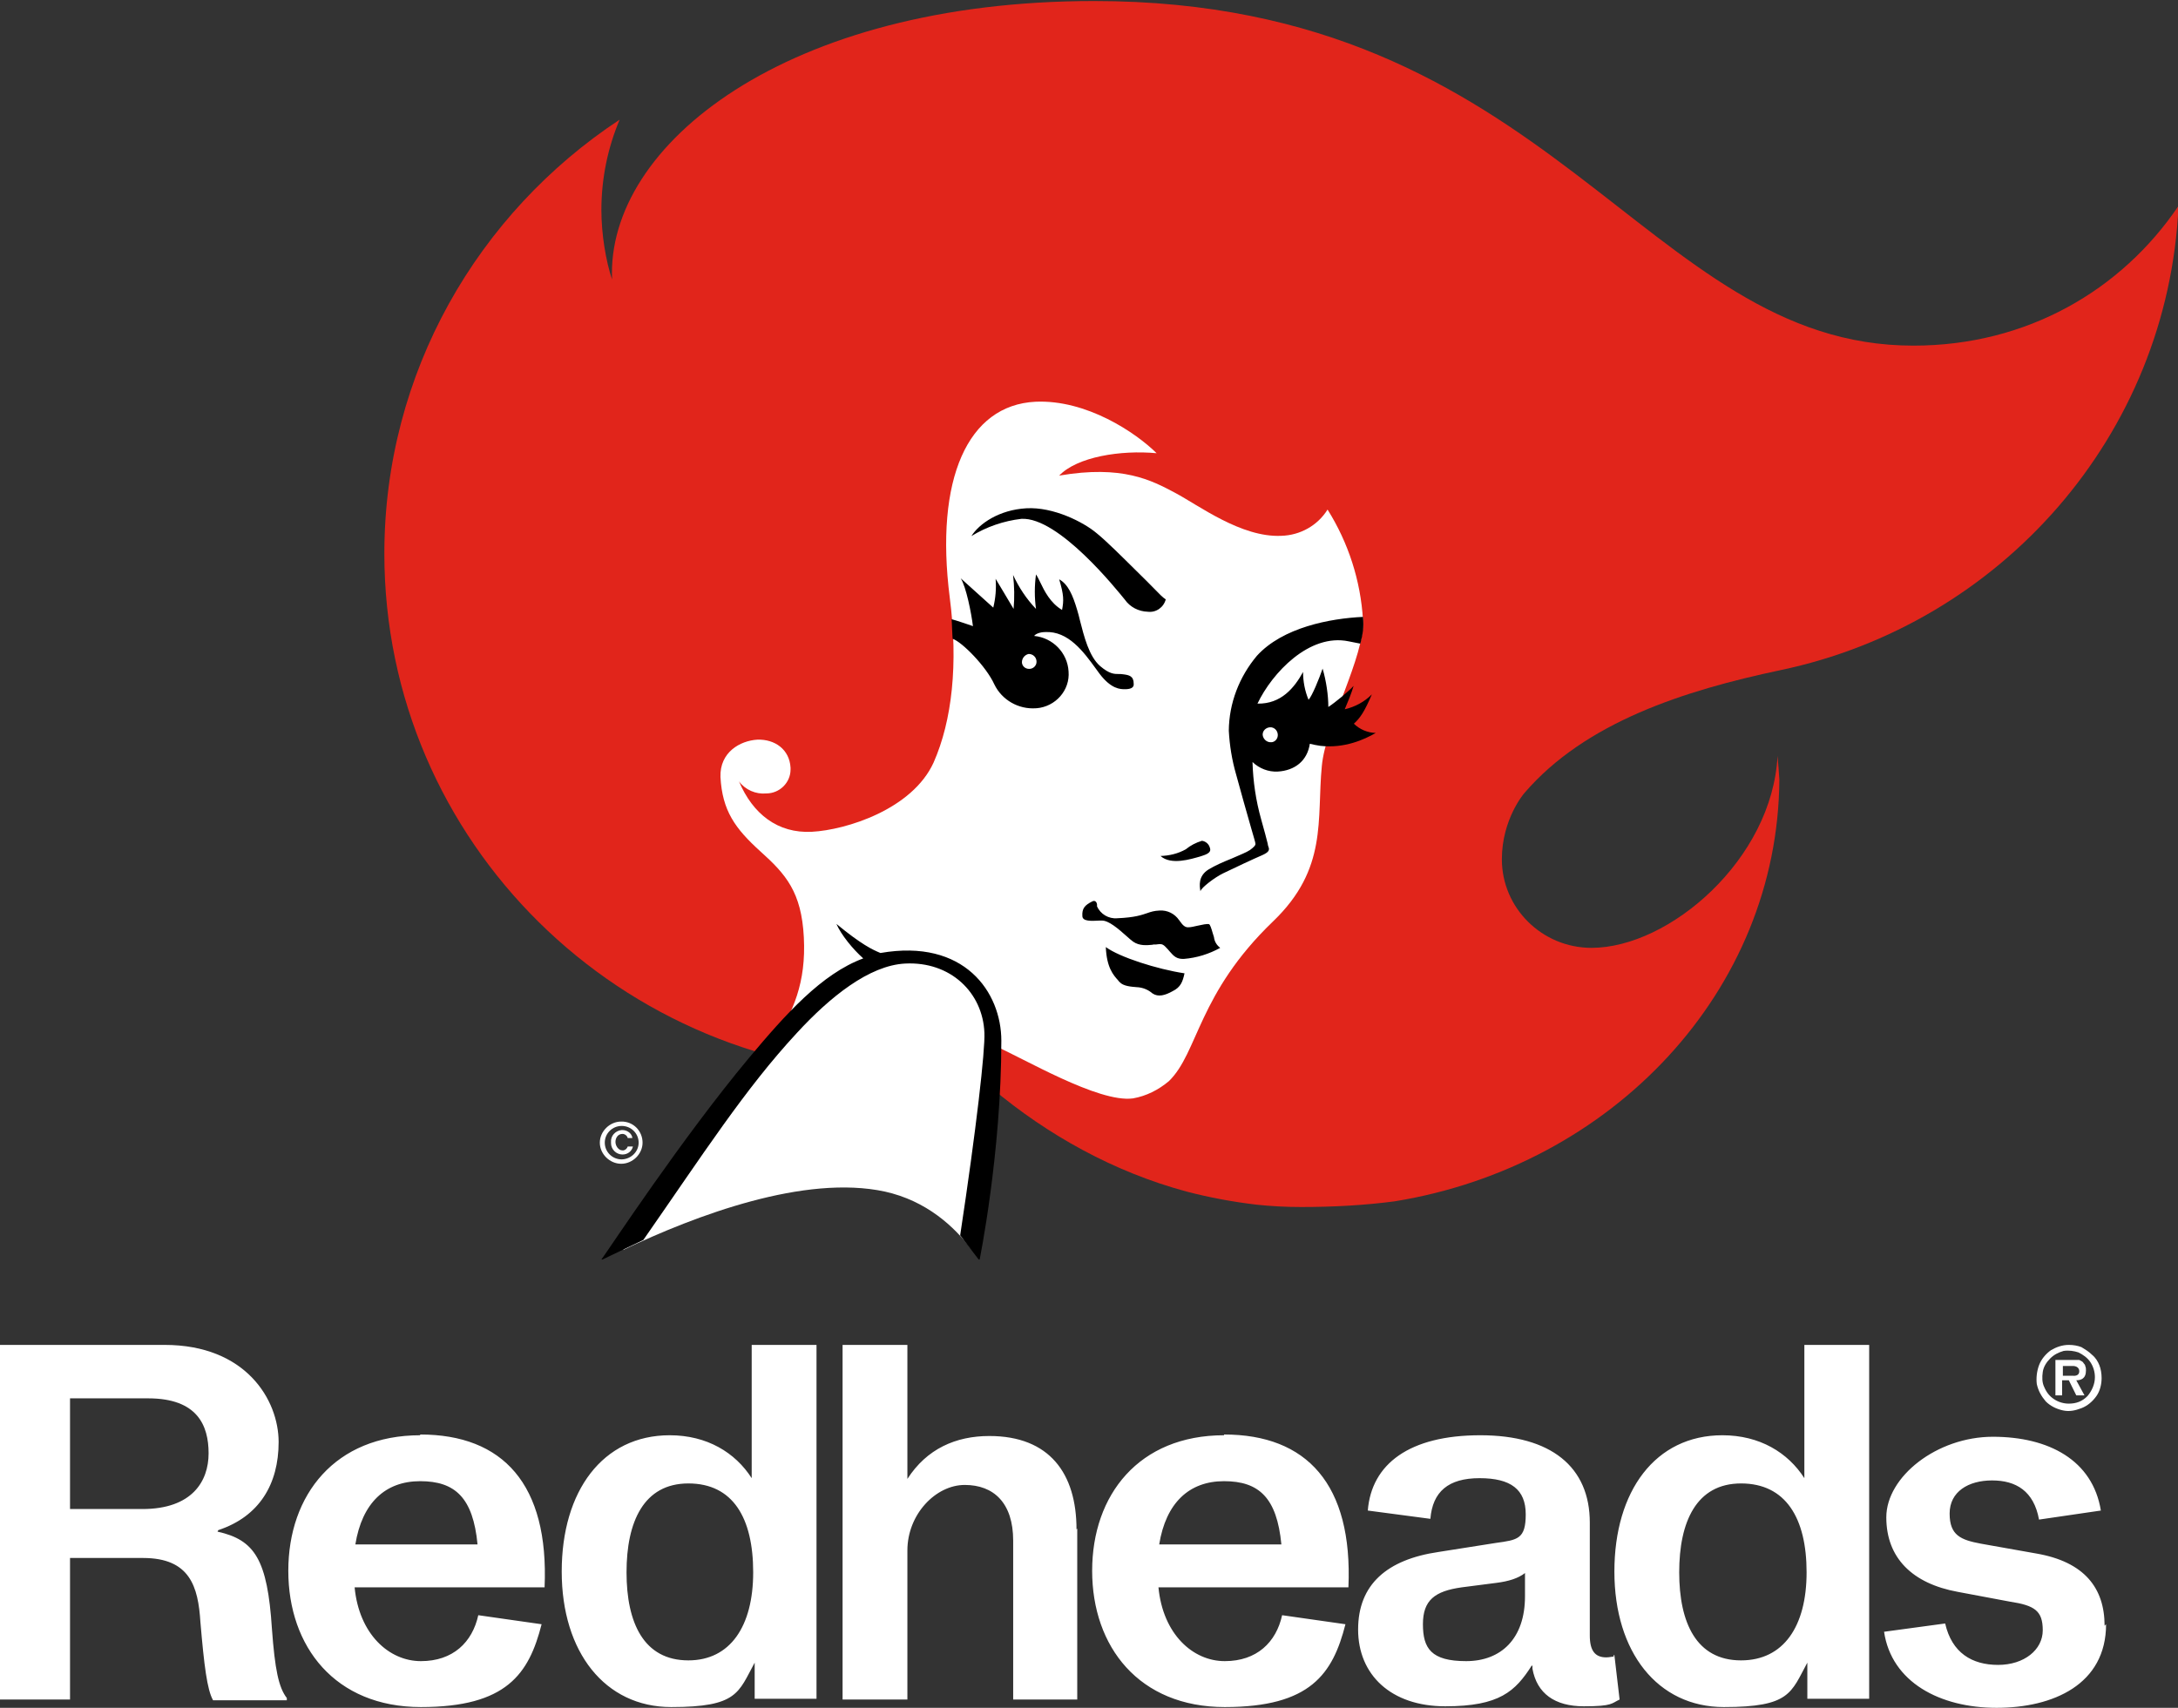 <svg xmlns="http://www.w3.org/2000/svg" fill="none" viewBox="0 0 306 240" height="240" width="306">
<rect x="0" y="0" width="306" height="240" fill="#333333" stroke="none"/>
<g clip-path="url(#clip0_54_61)">
<path fill="#E1251B" d="M153.716 0.145C110.447 0.145 85.152 20.398 85.994 39.277C85.116 36.673 84.493 32.912 84.493 29.512C84.493 25.027 85.409 20.723 87.056 16.817C67.142 29.946 54 52.369 54 77.794C54 118.265 87.166 151.032 128.128 151.032C131.02 151.032 133.839 150.887 136.658 150.562H136.804C137.61 151.358 138.451 152.153 139.33 152.913C147.164 159.495 156.499 164.703 166.712 167.452C169.897 168.284 173.191 168.899 176.559 169.296C178.609 169.513 180.696 169.622 182.819 169.622C187.431 169.622 191.787 169.369 195.924 168.826C226.527 163.871 249.809 139.242 249.992 109.549C249.919 108.464 249.845 107.343 249.736 106.222C249.003 120.761 234.544 133.202 223.598 133.202C216.643 133.202 211.006 127.596 211.006 120.761C211.006 115.082 214.154 111.466 214.154 111.466C222.72 101.484 236.63 97.035 250.138 94.178C281.144 87.668 304.609 61.158 306.073 28.933C298.056 40.796 284.768 48.572 268.844 48.572C230.883 48.608 218.291 0.145 153.716 0.145Z"></path>
<path fill="white" d="M88.19 161.123H88.922C88.776 161.774 88.19 162.244 87.458 162.244C86.58 162.244 85.847 161.52 85.847 160.652C85.847 160.58 85.847 160.58 85.847 160.508C85.774 159.64 86.433 158.916 87.312 158.808C87.385 158.808 87.385 158.808 87.458 158.808C88.117 158.808 88.776 159.278 88.849 159.929H88.19C88.117 159.604 87.788 159.35 87.458 159.35C86.799 159.35 86.47 159.929 86.47 160.472C86.47 161.014 86.873 161.665 87.458 161.665C87.751 161.701 88.081 161.448 88.19 161.123ZM90.277 160.58C90.277 162.171 88.886 163.546 87.275 163.546C85.665 163.546 84.273 162.171 84.273 160.58C84.273 158.989 85.665 157.614 87.275 157.614C88.996 157.578 90.277 158.953 90.277 160.58ZM89.728 160.58C89.728 159.278 88.666 158.229 87.348 158.229C86.031 158.229 84.969 159.278 84.969 160.58C84.969 161.882 86.031 162.931 87.348 162.931C88.666 162.895 89.728 161.846 89.728 160.58Z"></path>
<path fill="white" d="M191.494 87.126C191.165 81.592 189.444 76.275 186.516 71.61C185.125 73.852 182.672 75.227 180 75.299C174.399 75.552 168.432 71.031 165.101 69.259C161.769 67.487 157.706 65.317 148.811 66.836C151.337 64.196 157.45 63.219 162.502 63.69C159.573 60.796 152.654 56.131 145.48 56.456C135.962 56.926 131.313 67.306 133.436 83.979C134.644 93.31 133.765 101.267 131.166 107.162C128.165 113.744 118.867 116.638 114.071 116.891C109.276 117.144 105.761 114.395 103.821 109.802C104.7 110.996 106.201 111.647 107.665 111.502C109.532 111.502 111.069 109.983 111.069 108.138C111.069 108.066 111.069 107.994 111.069 107.885C110.923 105.317 108.873 103.871 106.42 103.943C103.968 104.088 101.112 105.715 101.222 109.187C101.478 113.925 103.272 116.421 106.823 119.639C110.41 122.858 112.607 125.354 112.936 131.719C113.266 138.084 111.472 142.171 108.617 146.62C105.944 150.815 94.853 164.233 87.531 175.662C97.854 170.743 113.083 165.029 124.321 167.452C130.178 168.754 134.095 172.37 136.548 175.662C137.28 170.671 139.33 155.3 139.549 146.873C143.686 148.645 154.302 155.01 159.17 154.359C161.037 154.034 162.758 153.166 164.222 151.936C168.359 147.922 168.285 139.64 178.865 129.477C186.589 122.063 184.978 115.155 185.71 107.668C186.223 101.918 191.75 92.261 191.494 87.126Z"></path>
<path fill="black" d="M146.834 88.825C150.092 88.644 152.252 91.61 154.009 94.033C154.156 94.25 154.339 94.467 154.485 94.684C156.132 96.854 157.414 96.854 158.036 96.854H158.072C158.695 96.854 159.354 96.71 159.28 96.095C159.28 95.01 158.658 94.865 157.78 94.757C157.56 94.721 157.377 94.721 157.194 94.721C156.535 94.721 155.876 94.721 154.558 93.599C152.984 92.225 152.289 89.368 151.74 87.234C151.593 86.655 151.483 86.149 151.337 85.715C150.715 83.617 150.056 82.098 148.811 81.411C149.47 83.617 149.47 84.377 149.214 85.715C147.566 84.739 146.724 83.039 146.139 81.809C145.919 81.375 145.736 80.977 145.553 80.724C145.333 82.352 145.333 83.979 145.553 85.57C144.199 84.16 143.137 82.532 142.332 80.796C142.515 82.388 142.551 83.979 142.405 85.57C142.185 85.172 139.879 81.339 139.879 81.339C139.989 82.713 139.879 84.051 139.55 85.389L134.974 81.266C135.742 82.46 136.475 86.185 136.694 87.993C136.621 87.957 136.548 87.957 136.401 87.885C135.742 87.668 134.388 87.198 133.692 87.017C133.692 87.017 133.766 87.885 133.766 88.355C133.766 88.753 133.839 89.766 133.839 89.766C135.193 90.236 138.561 93.672 139.696 96.167C140.758 98.373 143.1 99.712 145.553 99.531H145.59H145.626C148.298 99.314 150.348 96.999 150.129 94.359C149.982 91.755 147.932 89.621 145.297 89.368C145.48 89.079 146.139 88.825 146.834 88.825ZM145.626 92.912V92.948C145.663 93.491 145.224 93.961 144.674 93.997C144.638 93.997 144.601 93.997 144.565 93.997C144.016 93.997 143.576 93.563 143.576 93.057C143.576 92.514 143.979 92.008 144.528 91.9C145.114 91.9 145.59 92.334 145.626 92.912ZM143.503 72.912C141.014 73.201 138.598 74.033 136.475 75.335C137.573 73.599 140.355 71.646 144.199 71.429C148.006 71.212 152.252 73.382 154.082 74.937C155.473 76.058 157.706 78.301 159.647 80.218C160.159 80.724 160.672 81.23 161.111 81.664C163.234 83.834 163.307 83.907 163.783 84.232C163.49 85.353 162.429 86.113 161.257 85.968C159.976 85.932 158.768 85.317 158.036 84.268C156.938 82.93 148.738 72.623 143.503 72.912ZM163.051 120.29C164.296 120.254 165.504 119.965 166.602 119.35C167.261 118.808 168.029 118.41 168.871 118.157C169.384 118.229 169.823 118.591 169.97 119.097C170.116 119.495 170.116 119.893 168.945 120.254C168.871 120.29 168.762 120.327 168.615 120.363C167.334 120.724 164.515 121.629 163.051 120.29ZM155.364 133.093C157.267 134.504 162.575 136.204 166.419 136.782C166.163 137.976 165.87 138.735 164.771 139.278C163.673 139.893 162.721 140.146 161.916 139.603C161.33 139.097 160.635 138.808 159.866 138.735H159.793C158.914 138.663 157.816 138.591 157.304 138.012C157.231 137.94 157.157 137.867 157.084 137.759C156.425 137.036 155.473 135.951 155.364 133.093ZM171.434 133.202C169.86 134.07 168.139 134.612 166.309 134.757C165.284 134.793 164.881 134.323 164.369 133.744C164.186 133.527 163.966 133.274 163.71 133.021C163.307 132.623 163.051 132.659 162.685 132.696C162.538 132.732 162.355 132.732 162.136 132.732C162.063 132.732 161.989 132.732 161.916 132.768C161.147 132.84 160.086 132.949 159.207 132.334C158.951 132.153 158.622 131.864 158.219 131.502C157.157 130.562 155.766 129.332 154.778 129.368C154.668 129.368 154.558 129.368 154.485 129.368C153.24 129.441 152.106 129.477 152.069 128.753C151.996 127.668 152.398 127.198 153.497 126.656C153.973 126.439 154.192 126.981 154.119 127.343C154.595 128.464 155.766 129.151 156.974 129.043C159.5 128.934 160.415 128.573 161.184 128.319C161.696 128.139 162.136 127.994 162.905 127.958C164.003 127.885 165.028 128.392 165.65 129.296C165.687 129.332 165.723 129.368 165.76 129.441C166.126 129.947 166.455 130.381 167.041 130.309C167.297 130.309 167.773 130.2 168.249 130.092C168.908 129.947 169.567 129.802 169.86 129.875C170.006 129.911 170.189 130.453 170.372 131.104C170.445 131.285 170.482 131.502 170.555 131.683C170.629 132.334 170.958 132.84 171.434 133.202ZM190.213 101.701C191.092 100.905 191.714 100.001 192.739 97.578C191.714 98.626 190.359 99.35 188.932 99.675C189.408 98.554 189.884 97.397 190.176 96.384C189.591 97.071 187.577 98.735 186.626 99.35C186.626 97.722 186.333 95.697 185.82 93.961C185.344 95.371 184.319 97.867 183.844 98.337C183.331 97.108 183.075 95.769 183.075 94.431C181.867 96.637 180 98.952 176.669 98.88C178.719 94.576 183.953 88.97 189.481 90.127L191.128 90.453C191.458 89.151 191.641 88.138 191.494 86.692C186.845 86.909 180.219 88.174 176.595 92.153C174.106 95.118 172.678 98.807 172.642 102.677C172.752 104.739 173.081 106.8 173.667 108.826C174.253 110.959 175.204 114.395 175.827 116.529C176.156 117.65 176.376 118.41 176.376 118.518C176.449 118.771 176.156 119.061 175.607 119.459C175.131 119.784 174.106 120.182 173.045 120.652C171.873 121.122 170.629 121.665 169.823 122.171C168.286 123.111 168.542 124.522 168.652 125.245C168.798 124.703 170.702 123.292 171.8 122.75C172.898 122.207 176.376 120.58 177.328 120.182C178.206 119.784 178.426 119.495 178.206 118.988C178.169 118.916 178.133 118.771 178.096 118.518C177.95 117.94 177.657 116.782 177.181 115.119C176.449 112.515 176.046 109.802 175.973 107.09C176.925 107.994 178.206 108.5 179.524 108.428C181.903 108.283 183.66 106.945 184.027 104.522C184.466 104.63 184.978 104.739 185.491 104.811C188.895 105.209 191.714 103.907 193.288 103.003C192.117 102.967 191.018 102.496 190.213 101.701ZM178.682 104.305C178.645 104.305 178.609 104.305 178.572 104.305C177.986 104.341 177.474 103.871 177.401 103.292C177.364 102.713 177.84 102.243 178.426 102.207C179.011 102.171 179.487 102.641 179.524 103.22C179.561 103.762 179.194 104.232 178.682 104.305ZM140.684 146.258C140.684 162.099 137.609 177.145 137.609 177.145L134.9 173.6C137.17 158.627 138.415 147.632 138.305 145.137C138.085 139.495 133.546 135.083 127.176 135.408C122.125 135.661 116.597 140.11 111.948 145.173C104.7 152.985 98.77 162.208 90.387 174.251L84.42 177.108C85.811 175.192 95.805 159.965 105.249 148.645C110.374 142.533 115.426 136.855 121.283 134.685C119.819 133.383 118.171 131.357 117.512 129.838C121.027 132.732 122.564 133.455 123.699 133.925C135.486 131.864 140.684 139.423 140.684 146.258Z" clip-rule="evenodd" fill-rule="evenodd"></path>
</g>
<g clip-path="url(#clip1_54_61)">
<path fill="white" d="M293.069 192.598C293.069 192.386 293.069 192.174 292.965 191.963C292.965 191.751 292.755 191.645 292.651 191.434C292.546 191.328 292.337 191.222 292.127 191.116C291.918 191.116 291.709 191.116 291.499 191.116H288.778V196.089H289.72V193.973H290.662L291.709 196.089H292.86L291.709 193.973C292.337 193.973 293.069 193.761 293.069 192.598ZM291.29 193.338H289.825V191.963H291.29C291.29 191.963 292.127 191.963 292.127 192.703C292.127 193.444 291.29 193.338 291.29 193.338ZM294.953 191.857C294.744 191.328 294.43 190.799 293.907 190.376C293.488 189.952 292.965 189.635 292.441 189.317C291.918 189.106 291.29 189 290.662 189C289.72 189 288.883 189.317 288.15 189.741C287.417 190.27 286.789 191.01 286.475 191.857C286.161 192.703 286.057 193.656 286.161 194.502C286.371 195.454 286.789 196.195 287.417 196.936C288.045 197.571 288.883 197.994 289.825 198.205C290.767 198.417 291.604 198.205 292.441 197.888C293.279 197.571 294.011 196.936 294.535 196.195C295.058 195.454 295.267 194.502 295.267 193.656C295.267 193.021 295.163 192.386 294.953 191.857ZM293.279 196.195C292.546 196.936 291.709 197.253 290.662 197.253C289.929 197.253 289.197 197.041 288.569 196.618C287.941 196.195 287.522 195.666 287.208 194.925C286.894 194.29 286.894 193.55 286.999 192.809C287.103 192.068 287.522 191.434 288.045 190.905C288.569 190.376 289.197 190.058 289.929 189.846C290.662 189.741 291.395 189.846 292.023 190.058C292.651 190.376 293.279 190.799 293.697 191.434C294.116 192.068 294.325 192.809 294.325 193.55C294.325 194.502 293.907 195.454 293.279 196.195Z" clip-rule="evenodd" fill-rule="evenodd"></path>
<path fill="white" d="M30.668 215.029C36.424 213.124 39.146 208.575 39.146 202.649C39.146 196.724 34.54 189 23.131 189H0V238.836H9.839V218.944H20.096C26.69 218.944 27.842 222.965 28.156 227.938C28.679 234.075 29.098 237.461 29.935 238.942H40.297V238.624C39.146 237.143 38.622 234.604 38.204 228.89C37.576 219.156 35.796 216.405 30.563 215.241L30.668 215.029ZM19.991 212.066H9.839V196.512H20.829C27.737 196.512 29.307 200.322 29.307 204.237C29.307 208.151 27.004 212.066 19.991 212.066ZM59.032 201.697C47.1 201.697 40.506 210.056 40.506 220.743C40.506 231.429 47.1 239.894 59.137 239.894C71.174 239.894 74.314 235.239 76.093 228.255L67.197 226.985C66.359 230.795 63.638 233.44 59.137 233.44C54.636 233.44 50.45 229.631 49.822 223.071H76.512C77.14 208.575 70.651 201.591 59.032 201.591V201.697ZM49.926 217.039C50.868 211.22 54.113 208.151 59.032 208.151C63.952 208.151 66.464 210.479 67.092 217.039H49.926ZM105.61 207.728C103.307 204.131 99.33 201.697 94.096 201.697C84.676 201.697 78.919 209.527 78.919 220.849C78.919 232.17 84.99 239.894 94.305 239.894C103.621 239.894 103.726 237.884 106.028 233.651V238.73H114.716V189H105.61V207.728ZM96.713 233.334C90.433 233.334 88.025 228.044 88.025 220.954C88.025 213.865 90.433 208.469 96.713 208.469C102.993 208.469 105.819 213.336 105.819 220.954C105.819 228.573 102.574 233.334 96.713 233.334ZM151.349 214.817V238.836H142.348V216.51C142.348 211.22 139.627 208.68 135.545 208.68C131.463 208.68 127.485 212.807 127.485 217.886V238.836H118.379V189H127.485V207.834C130.207 203.602 134.289 201.803 138.999 201.803C147.477 201.803 151.245 207.093 151.245 214.923L151.349 214.817ZM171.969 201.697C160.037 201.697 153.443 210.056 153.443 220.743C153.443 231.429 160.037 239.894 172.074 239.894C184.11 239.894 187.25 235.239 189.03 228.255L180.133 226.985C179.296 230.795 176.574 233.44 172.074 233.44C167.573 233.44 163.386 229.631 162.758 223.071H189.448C190.076 208.575 183.587 201.591 171.969 201.591V201.697ZM162.863 217.039C163.805 211.22 167.05 208.151 171.969 208.151C176.888 208.151 179.4 210.479 180.028 217.039H162.863ZM226.71 232.805C226.501 232.805 226.082 232.911 225.663 232.911C224.093 232.911 223.361 231.959 223.361 229.842V213.971C223.361 206.141 217.918 201.697 207.975 201.697C198.031 201.697 192.693 205.718 192.17 212.278L200.962 213.442C201.276 209.633 203.474 207.728 207.87 207.728C212.266 207.728 214.359 209.315 214.359 212.807C214.359 216.299 213.208 216.405 210.173 216.828L202.113 218.098C194.891 219.156 190.809 222.647 190.809 228.996C190.809 235.344 195.414 239.788 203.055 239.788C210.696 239.788 212.894 237.672 215.197 234.075H215.301V234.498C215.929 237.99 218.441 239.788 222.523 239.788C226.605 239.788 226.396 239.365 227.547 238.836L226.815 232.593H226.71V232.805ZM214.255 224.34C214.255 230.266 210.905 233.44 205.986 233.44C201.066 233.44 199.915 231.641 199.915 228.255C199.915 224.869 201.59 223.6 205.358 223.071L210.277 222.436C211.952 222.224 213.313 221.801 214.255 221.06V224.446V224.34ZM253.505 207.728C251.202 204.131 247.225 201.697 241.992 201.697C232.571 201.697 226.815 209.527 226.815 220.849C226.815 232.17 232.885 239.894 242.201 239.894C251.516 239.894 251.621 237.884 253.924 233.651V238.73H262.611V189H253.505V207.728ZM244.608 233.334C238.328 233.334 235.921 228.044 235.921 220.954C235.921 213.865 238.328 208.469 244.608 208.469C250.888 208.469 253.819 213.336 253.819 220.954C253.819 228.573 250.574 233.334 244.608 233.334ZM295.895 228.255C295.895 236.72 288.464 240 280.509 240C272.554 240 265.751 236.402 264.704 229.313L273.287 228.149C274.229 232.276 277.055 233.969 280.719 233.969C284.382 233.969 286.999 231.853 286.999 229.102C286.999 226.351 285.847 225.61 282.393 225.081L275.066 223.705C268.682 222.541 265.018 218.944 265.018 213.23C265.018 207.517 272.136 201.909 279.986 201.909C287.836 201.909 294.011 205.189 295.163 212.278L286.475 213.548C285.743 209.527 283.231 208.046 279.881 208.046C276.532 208.046 273.915 209.633 273.915 212.701C273.915 215.77 275.485 216.405 278.311 216.934L286.057 218.309C292.86 219.473 295.686 223.176 295.686 228.467L295.895 228.255Z"></path>
</g>
<defs>
<clipPath id="clip0_54_61">
<rect transform="translate(54)" fill="white" height="177" width="252"></rect>
</clipPath>
<clipPath id="clip1_54_61">
<rect transform="translate(0 189)" fill="white" height="51" width="296"></rect>
</clipPath>
</defs>
</svg>

